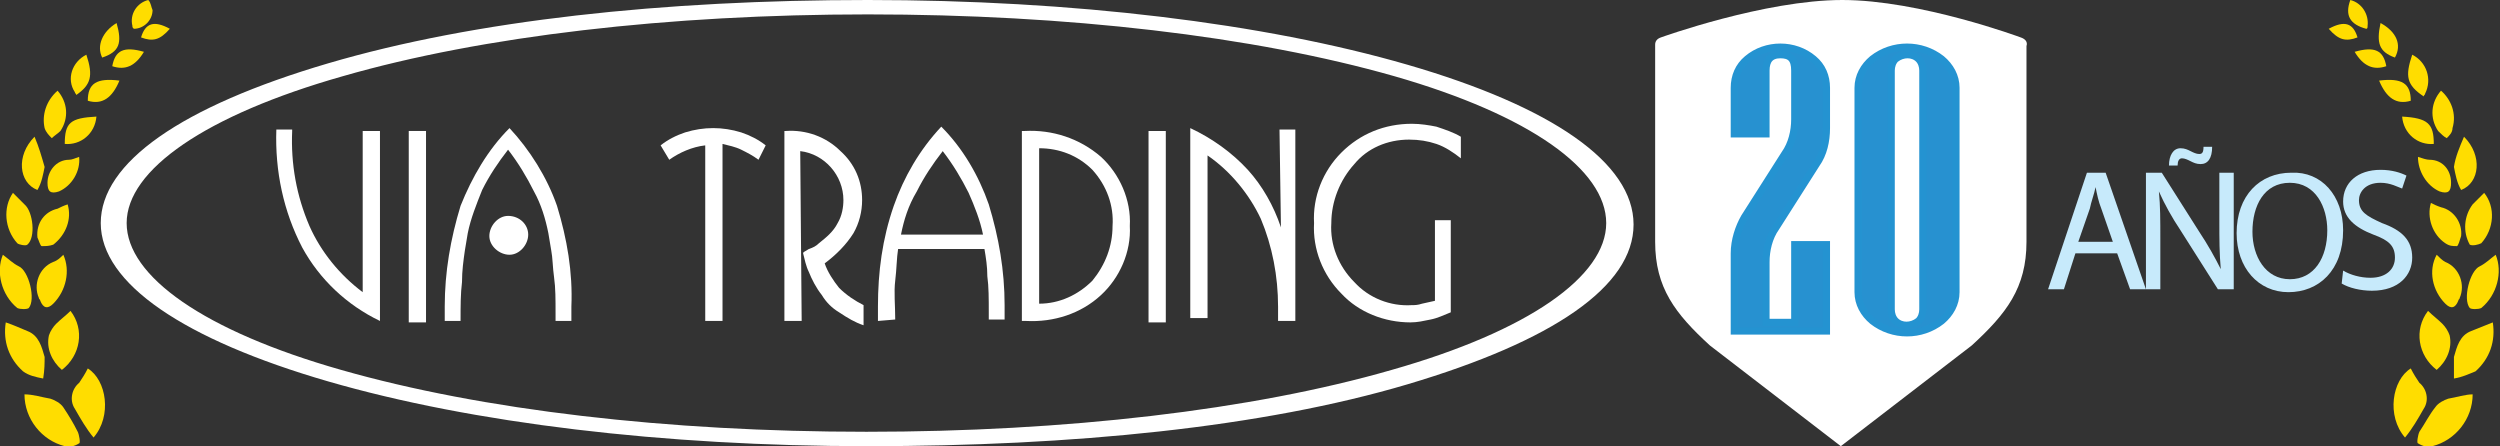 <?xml version="1.0" encoding="utf-8"?>
<!-- Generator: Adobe Illustrator 27.0.1, SVG Export Plug-In . SVG Version: 6.00 Build 0)  -->
<svg version="1.1" id="Layer_1" xmlns="http://www.w3.org/2000/svg" xmlns:xlink="http://www.w3.org/1999/xlink" x="0px" y="0px"
	 viewBox="0 0 173.7 31" style="enable-background:new 0 0 173.7 31;" xml:space="preserve">
<rect x="0" y="0" width="173.7" height="31" fill="#333333" stroke="none"/>
<style type="text/css">
	.st0{fill:#FFFFFF;}
	.st1{fill:#FFDD00;}
	.st2{fill:#2791D0;stroke:#2493D1;stroke-width:0.5;stroke-miterlimit:10;}
	.st3{fill:#C7EAFB;}
</style>
<g id="Layer_2_00000142157749189061476750000004607188328867472314_">
	<g id="Layer_1-2">
		<g id="Logo">
			<g id="logo-2">
				<path id="border" class="st0" d="M60.3,31c-14.2,0-27.5-1.6-37.5-4.5S7,19.7,7,15.5s5.6-8.1,15.8-11.1S46.1,0,60.3,0
					s27.5,1.6,37.5,4.5s15.7,6.8,15.7,11.1s-5.6,8.1-15.7,11.1S74.5,31,60.3,31z M60.3,1C46.5,1,33.5,2.5,23.8,5.3
					c-9.5,2.7-15,6.5-15,10.2s5.4,7.5,14.9,10.2c9.8,2.8,22.7,4.3,36.5,4.3s26.8-1.5,36.5-4.3c9.5-2.7,14.9-6.5,14.9-10.2
					S106.3,8,96.9,5.3C87.1,2.5,74.1,1,60.3,1z"/>
				<path id="V" class="st0" d="M26.4,22.3c-2.3-1.1-4.2-2.9-5.4-5.1c-1.3-2.5-1.9-5.3-1.8-8.2h1.1v0.1c-0.1,2.3,0.3,4.5,1.2,6.6
					c0.8,1.8,2.1,3.4,3.7,4.6V9.1h1.2L26.4,22.3z"/>
				<path id="I" class="st0" d="M28.4,22.3V9.1h1.2v13.3h-1.2V22.3z"/>
				<path id="A" class="st0" d="M38.7,14.3c-0.7-2-1.9-3.9-3.3-5.4c-1.5,1.5-2.6,3.4-3.4,5.4c-0.7,2.3-1.1,4.6-1.1,7
					c0,0.3,0,0.5,0,0.6s0,0.3,0,0.4H32c0-1,0-1.9,0.1-2.7c0-0.8,0.1-1.5,0.2-2.2l0.2-1.2c0.2-1,0.6-2,1-3c0.5-1,1.1-1.9,1.8-2.8
					c0.7,0.9,1.3,1.9,1.8,2.9c0.5,0.9,0.8,1.9,1,2.9l0.2,1.2c0.1,0.5,0.1,1.2,0.2,1.9s0.1,1.5,0.1,2.5v0.5h1.1c0-0.1,0-0.3,0-0.4
					v-0.6C39.8,18.9,39.4,16.6,38.7,14.3z"/>
				<path id="A_dot" class="st0" d="M36.7,16.3c0,0.7-0.6,1.4-1.3,1.4S34,17.1,34,16.4c0-0.7,0.6-1.4,1.3-1.4l0,0
					C36.1,15,36.7,15.6,36.7,16.3z"/>
				<path id="T" class="st0" d="M45.9,10.1c0.5-0.4,1.1-0.7,1.7-0.9c1.3-0.4,2.6-0.4,3.9,0c0.6,0.2,1.2,0.5,1.7,0.9l-0.5,1
					c-0.4-0.3-0.8-0.5-1.2-0.7s-0.9-0.3-1.3-0.4v12.3H49V10.1c-0.9,0.1-1.8,0.5-2.5,1L45.9,10.1z"/>
				<path id="R" class="st0" d="M55.7,22.3h-1.2V9.1h0.1c1.4-0.1,2.8,0.4,3.8,1.4c1,0.9,1.5,2.1,1.5,3.4c0,0.8-0.2,1.6-0.6,2.3
					c-0.5,0.8-1.2,1.5-2,2.1c0.2,0.6,0.6,1.2,1,1.7c0.5,0.5,1.1,0.9,1.7,1.2v1.4c-0.6-0.2-1.1-0.5-1.7-0.9c-0.5-0.3-0.9-0.7-1.2-1.2
					c-0.4-0.5-0.7-1.1-0.9-1.6c-0.2-0.4-0.3-0.9-0.4-1.3c0-0.1,0.1-0.1,0.4-0.3c0.3-0.1,0.5-0.2,0.7-0.4c0.5-0.4,1-0.8,1.3-1.4
					c0.3-0.5,0.4-1.1,0.4-1.6c0-1.7-1.3-3.2-3-3.4L55.7,22.3z"/>
				<path id="A-2" class="st0" d="M61,22.3c0-0.1,0-0.2,0-0.4v-0.6c0-2.4,0.3-4.7,1.1-7c0.7-2,1.8-3.9,3.3-5.5
					c1.5,1.5,2.6,3.4,3.3,5.4c0.7,2.3,1.1,4.6,1.1,7v0.6c0,0.1,0,0.3,0,0.4h-1.1v-0.5c0-0.9,0-1.8-0.1-2.5c0-0.7-0.1-1.3-0.2-1.9h-6
					c-0.1,0.6-0.1,1.4-0.2,2.2s0,1.7,0,2.7L61,22.3z M62.6,16.3h5.7c-0.2-1-0.6-2-1-2.9c-0.5-1-1.1-2-1.8-2.9
					c-0.7,0.9-1.3,1.8-1.8,2.8C63.1,14.3,62.8,15.3,62.6,16.3L62.6,16.3z"/>
				<path id="D" class="st0" d="M71,9.1h0.2c1.9-0.1,3.8,0.5,5.3,1.8c1.3,1.2,2.1,3,2,4.8c0.1,1.8-0.7,3.6-2,4.8
					c-1.4,1.3-3.3,1.9-5.2,1.8H71V9.1z M72.2,10.3v10.8c1.4,0,2.7-0.6,3.7-1.6c0.9-1.1,1.4-2.4,1.4-3.8c0.1-1.4-0.4-2.8-1.4-3.9
					C74.9,10.8,73.6,10.3,72.2,10.3L72.2,10.3z"/>
				<path id="I-2" class="st0" d="M79.8,22.3V9.1H81v13.3h-1.2V22.3z"/>
				<path id="N" class="st0" d="M82.7,22.3V8.9c1.5,0.7,2.9,1.7,4,2.9c1,1.1,1.8,2.5,2.3,4L88.9,9H90v13.3h-1.2c0-0.1,0-0.2,0-0.4
					v-0.6c0-2.1-0.4-4.2-1.2-6.1c-0.8-1.7-2.1-3.3-3.7-4.4v11.3h-1.2V22.3z"/>
				<path id="G" class="st0" d="M100.8,15.4v6.3c-0.5,0.2-0.9,0.4-1.4,0.5s-0.9,0.2-1.4,0.2c-1.8,0-3.6-0.7-4.8-2
					c-1.3-1.3-2-3.1-1.9-4.9c-0.1-1.8,0.6-3.6,1.9-4.9s3-2,4.9-2c0.6,0,1.2,0.1,1.7,0.2c0.6,0.2,1.2,0.4,1.7,0.7V11
					c-0.5-0.4-1.1-0.8-1.7-1s-1.2-0.3-1.9-0.3c-1.5,0-2.9,0.6-3.8,1.7c-1,1.1-1.6,2.6-1.6,4.1c-0.1,1.5,0.5,3,1.6,4.1
					c1,1.1,2.5,1.7,4,1.6c0.2,0,0.4,0,0.7-0.1l0.9-0.2v-5.6h1.1V15.4z"/>
			</g>
		</g>
		<path class="st0" d="M140.4,2.6c0,0-7-2.6-12.4-2.6s-12.6,2.6-12.6,2.6c-0.3,0.1-0.4,0.3-0.4,0.5v13.7c0,3.2,1.4,5,3.8,7.2l9.1,7
			l9.1-7c2.4-2.2,3.8-4,3.8-7.2V3.2C140.9,2.9,140.7,2.7,140.4,2.6z"/>
		<path class="st1" d="M4.4,28.3c-0.2-0.3-0.6-0.5-0.9-0.6c-0.6-0.1-1.2-0.3-1.8-0.3c0,1.7,1.2,3.2,2.8,3.6c0.3,0.1,0.7,0,1-0.2
			c0.1,0,0-0.6-0.1-0.8C5.1,29.4,4.8,28.9,4.4,28.3z"/>
		<path class="st1" d="M6.1,25.6c-0.2,0.4-0.4,0.7-0.6,1C5,27,4.8,27.8,5.2,28.4c0.4,0.7,0.8,1.4,1.3,2C7.8,28.9,7.4,26.4,6.1,25.6z
			"/>
		<path class="st1" d="M3.1,24.8c-0.2-0.7-0.4-1.5-1.2-1.8c-0.5-0.2-0.9-0.4-1.5-0.6c-0.2,1.3,0.2,2.5,1.2,3.4
			C2,26.1,2.5,26.2,3,26.3C3.1,25.7,3.1,25.2,3.1,24.8z"/>
		<path class="st1" d="M4.3,25.7c1.3-1,1.6-2.8,0.6-4.1l0,0c-0.3,0.3-0.7,0.6-1,0.9c-0.2,0.2-0.4,0.5-0.5,0.8
			C3.2,24.2,3.6,25.1,4.3,25.7z"/>
		<path class="st1" d="M1.2,21.4c0.2,0.1,0.7,0.1,0.8,0c0.5-0.6,0-2.6-0.7-2.9c-0.4-0.2-0.7-0.5-1.1-0.8
			C-0.3,18.9,0.1,20.5,1.2,21.4z"/>
		<path class="st1" d="M2.8,20.9c0.2,0.5,0.5,0.6,0.9,0.2c0.9-0.9,1.2-2.3,0.7-3.4c-0.2,0.2-0.4,0.4-0.7,0.5c-1,0.4-1.4,1.6-1,2.5
			C2.7,20.8,2.8,20.8,2.8,20.9z"/>
		<path class="st1" d="M1.2,16.9C1.3,17,1.8,17.1,1.9,17c0.6-0.5,0.4-2.3-0.2-2.8c-0.3-0.3-0.5-0.5-0.8-0.8
			C0.2,14.4,0.3,15.9,1.2,16.9z"/>
		<path class="st1" d="M2.9,17.1c0.3,0,0.5,0,0.8-0.1c0.9-0.7,1.3-1.8,1-2.8c-0.3,0.1-0.5,0.2-0.7,0.3c-0.9,0.2-1.5,1-1.4,2l0,0
			C2.7,16.7,2.8,17.1,2.9,17.1z"/>
		<path class="st1" d="M2.6,13.2c0.3-0.5,0.4-1.1,0.5-1.6c-0.2-0.7-0.4-1.4-0.7-2.1C1.1,10.8,1.3,12.7,2.6,13.2z"/>
		<path class="st1" d="M4.8,11.1c-0.9,0-1.5,0.8-1.5,1.6l0,0c0,0.6,0.2,0.8,0.8,0.6c0.9-0.4,1.5-1.4,1.4-2.4C5.2,11,5,11.1,4.8,11.1
			z"/>
		<path class="st1" d="M3.6,9.6C3.8,9.4,4,9.3,4.2,9.1c0.6-0.9,0.5-2-0.2-2.8C3.2,7,2.9,8,3.1,8.9C3.2,9.2,3.4,9.4,3.6,9.6z"/>
		<path class="st1" d="M6.7,8.1C4.9,8.2,4.5,8.5,4.5,10C5.6,10.1,6.6,9.3,6.7,8.1L6.7,8.1z"/>
		<path class="st1" d="M6,3.8C5,4.3,4.6,5.5,5.2,6.4c0,0.1,0.1,0.1,0.1,0.2C6.3,5.9,6.5,5.3,6,3.8z"/>
		<path class="st1" d="M6.1,7c1,0.3,1.7-0.2,2.2-1.4C6.7,5.4,6.1,5.8,6.1,7z"/>
		<path class="st1" d="M8.1,1.6c-1,0.6-1.4,1.6-1,2.4C8.3,3.6,8.5,3,8.1,1.6z"/>
		<path class="st1" d="M7.8,4.6c0.9,0.3,1.6,0,2.2-1C8.6,3.2,8,3.5,7.8,4.6z"/>
		<path class="st1" d="M10.3,0C9.5,0.2,9,1,9.2,1.8c0,0.1,0,0.1,0.1,0.2c0.7,0,1.3-0.6,1.3-1.3C10.5,0.5,10.5,0.2,10.3,0z"/>
		<path class="st1" d="M9.8,2.6c0.8,0.3,1.3,0.2,2-0.6C10.7,1.4,10.1,1.6,9.8,2.6z"/>
		<path class="st1" d="M169.2,28.3c0.2-0.3,0.6-0.5,0.9-0.6c0.6-0.1,1.2-0.3,1.7-0.3c0,1.7-1.2,3.2-2.8,3.6c-0.3,0.1-0.7,0-1-0.2
			c-0.1,0,0-0.6,0.1-0.8C168.5,29.4,168.8,28.8,169.2,28.3z"/>
		<path class="st1" d="M167.5,25.6c0.2,0.4,0.4,0.7,0.6,1c0.5,0.4,0.7,1.2,0.3,1.8c-0.4,0.7-0.8,1.4-1.3,2
			C165.8,28.9,166.2,26.4,167.5,25.6z"/>
		<path class="st1" d="M170.5,24.8c0.2-0.7,0.4-1.5,1.2-1.8l1.5-0.6c0.2,1.3-0.2,2.5-1.2,3.4c-0.5,0.2-0.9,0.4-1.5,0.5
			C170.5,25.7,170.5,25.2,170.5,24.8z"/>
		<path class="st1" d="M169.3,25.7c-1.3-1-1.6-2.8-0.6-4.1l0,0c0.3,0.3,0.7,0.6,1,0.9c0.2,0.2,0.4,0.5,0.5,0.8
			C170.4,24.2,170,25.1,169.3,25.7z"/>
		<path class="st1" d="M172.4,21.4c-0.2,0.1-0.7,0.1-0.8,0c-0.5-0.6,0-2.6,0.7-2.9c0.4-0.2,0.7-0.5,1.1-0.8
			C173.9,18.9,173.5,20.5,172.4,21.4z"/>
		<path class="st1" d="M170.8,20.9c-0.2,0.5-0.5,0.6-0.9,0.2c-0.9-0.9-1.2-2.3-0.6-3.4c0.2,0.2,0.4,0.4,0.6,0.5c1,0.4,1.4,1.6,1,2.5
			C170.9,20.8,170.8,20.8,170.8,20.9z"/>
		<path class="st1" d="M172.4,16.9c-0.2,0.1-0.6,0.2-0.8,0.1c-0.5-0.9-0.4-2,0.2-2.8c0.3-0.3,0.5-0.5,0.8-0.8
			C173.4,14.4,173.3,15.9,172.4,16.9z"/>
		<path class="st1" d="M170.7,17.1c-0.3,0-0.5,0-0.8-0.2c-0.9-0.6-1.3-1.8-1-2.8c0.2,0.1,0.4,0.2,0.7,0.3c0.9,0.2,1.5,1.1,1.4,2l0,0
			C170.9,16.7,170.8,17.1,170.7,17.1z"/>
		<path class="st1" d="M171,13.2c-0.3-0.5-0.4-1.1-0.5-1.6c0.1-0.7,0.4-1.4,0.7-2.1C172.5,10.8,172.3,12.7,171,13.2z"/>
		<path class="st1" d="M168.8,11.1c0.9,0,1.5,0.7,1.5,1.6l0,0c0,0.6-0.2,0.8-0.8,0.6c-0.9-0.4-1.5-1.4-1.5-2.4
			C168.3,11,168.6,11.1,168.8,11.1z"/>
		<path class="st1" d="M170,9.6c-0.2-0.1-0.4-0.3-0.6-0.5c-0.6-0.9-0.5-2,0.2-2.8c0.7,0.6,1.1,1.6,0.8,2.6
			C170.4,9.2,170.2,9.4,170,9.6z"/>
		<path class="st1" d="M166.9,8.1c1.8,0.1,2.2,0.5,2.2,1.9C168,10.1,167,9.3,166.9,8.1L166.9,8.1z"/>
		<path class="st1" d="M167.6,3.8c1,0.5,1.4,1.7,0.9,2.7c0,0.1-0.1,0.1-0.1,0.2C167.2,5.9,167.1,5.3,167.6,3.8z"/>
		<path class="st1" d="M167.5,7c-1,0.3-1.7-0.2-2.2-1.4C166.9,5.4,167.5,5.8,167.5,7z"/>
		<path class="st1" d="M165.4,1.6c1.1,0.6,1.5,1.5,1,2.4C165.3,3.6,165.1,3,165.4,1.6z"/>
		<path class="st1" d="M165.8,4.6c-0.9,0.3-1.6,0-2.2-1C165,3.2,165.6,3.5,165.8,4.6z"/>
		<path class="st1" d="M163.3,0c0.8,0.2,1.3,1,1.2,1.8c0,0.1,0,0.2-0.1,0.2C163.3,1.7,162.9,1.1,163.3,0z"/>
		<path class="st1" d="M163.8,2.6c-0.8,0.3-1.3,0.2-2-0.6C162.9,1.4,163.5,1.6,163.8,2.6z"/>
		<path class="st2" d="M126.9,23h-6.4v-5.4c0-0.9,0.3-1.8,0.7-2.5l2.8-4.4c0.5-0.7,0.7-1.6,0.7-2.4V4.9c0-0.8-0.3-1.1-1-1.1
			s-1,0.4-1,1.1v4.4h-2.2V6.1c0-0.8,0.3-1.5,0.9-2c1.3-1.1,3.3-1.1,4.6,0c0.6,0.5,0.9,1.2,0.9,2v2.8c0,0.9-0.2,1.8-0.7,2.5l-2.8,4.4
			c-0.5,0.7-0.7,1.6-0.7,2.4v4.2h2V17h2.2V23z"/>
		<path class="st2" d="M135.9,20.3c0,0.8-0.4,1.5-1,2c-1.4,1.1-3.4,1.1-4.8,0c-0.6-0.5-1-1.2-1-2V6.1c0-0.8,0.4-1.5,1-2
			c1.4-1.1,3.4-1.1,4.8,0c0.6,0.5,1,1.2,1,2V20.3z M133.6,21.5V4.9c0-0.3-0.1-0.6-0.3-0.8c-0.4-0.4-1.1-0.4-1.6,0
			c-0.2,0.2-0.3,0.5-0.3,0.8v16.6c0,0.3,0.1,0.6,0.3,0.8c0.4,0.4,1.1,0.4,1.6,0C133.5,22.1,133.6,21.8,133.6,21.5z"/>
	</g>
</g>
<g>
	<path class="st3" d="M144.2,17.6l-0.8,2.5h-1.1L145,12h1.3l2.8,8.1h-1.1l-0.9-2.5H144.2z M146.8,16.8l-0.8-2.3
		c-0.2-0.5-0.3-1-0.4-1.5h0c-0.1,0.5-0.3,1-0.4,1.5l-0.8,2.3H146.8z"/>
	<path class="st3" d="M149.1,20.1V12h1.1l2.6,4.1c0.6,0.9,1.1,1.8,1.5,2.6l0,0c-0.1-1.1-0.1-2.1-0.1-3.3V12h1v8.1h-1.1l-2.6-4.1
		c-0.6-0.9-1.1-1.8-1.5-2.7l0,0c0.1,1,0.1,2,0.1,3.3v3.5H149.1z M150.7,11.5c0-0.7,0.3-1.2,0.8-1.2c0.3,0,0.5,0.1,0.7,0.2
		c0.2,0.1,0.4,0.2,0.6,0.2c0.2,0,0.3-0.1,0.3-0.5h0.6c0,0.8-0.3,1.2-0.8,1.2c-0.3,0-0.5-0.1-0.7-0.2c-0.2-0.1-0.4-0.2-0.6-0.2
		c-0.2,0-0.3,0.2-0.3,0.5H150.7z"/>
	<path class="st3" d="M162.8,16c0,2.8-1.7,4.3-3.8,4.3c-2.1,0-3.6-1.7-3.6-4.1c0-2.6,1.6-4.2,3.8-4.2
		C161.3,11.9,162.8,13.6,162.8,16z M156.5,16.1c0,1.7,0.9,3.3,2.6,3.3c1.7,0,2.6-1.5,2.6-3.4c0-1.6-0.8-3.3-2.6-3.3
		C157.3,12.7,156.5,14.3,156.5,16.1z"/>
	<path class="st3" d="M162.8,18.8c0.5,0.3,1.2,0.5,1.9,0.5c1.1,0,1.7-0.6,1.7-1.4c0-0.8-0.4-1.2-1.5-1.6c-1.3-0.5-2.1-1.2-2.1-2.3
		c0-1.3,1-2.2,2.6-2.2c0.8,0,1.4,0.2,1.8,0.4l-0.3,0.9c-0.3-0.1-0.8-0.4-1.5-0.4c-1.1,0-1.5,0.7-1.5,1.2c0,0.8,0.5,1.1,1.6,1.6
		c1.4,0.5,2.1,1.2,2.1,2.4c0,1.2-0.9,2.3-2.8,2.3c-0.8,0-1.6-0.2-2.1-0.5L162.8,18.8z"/>
</g>
</svg>
